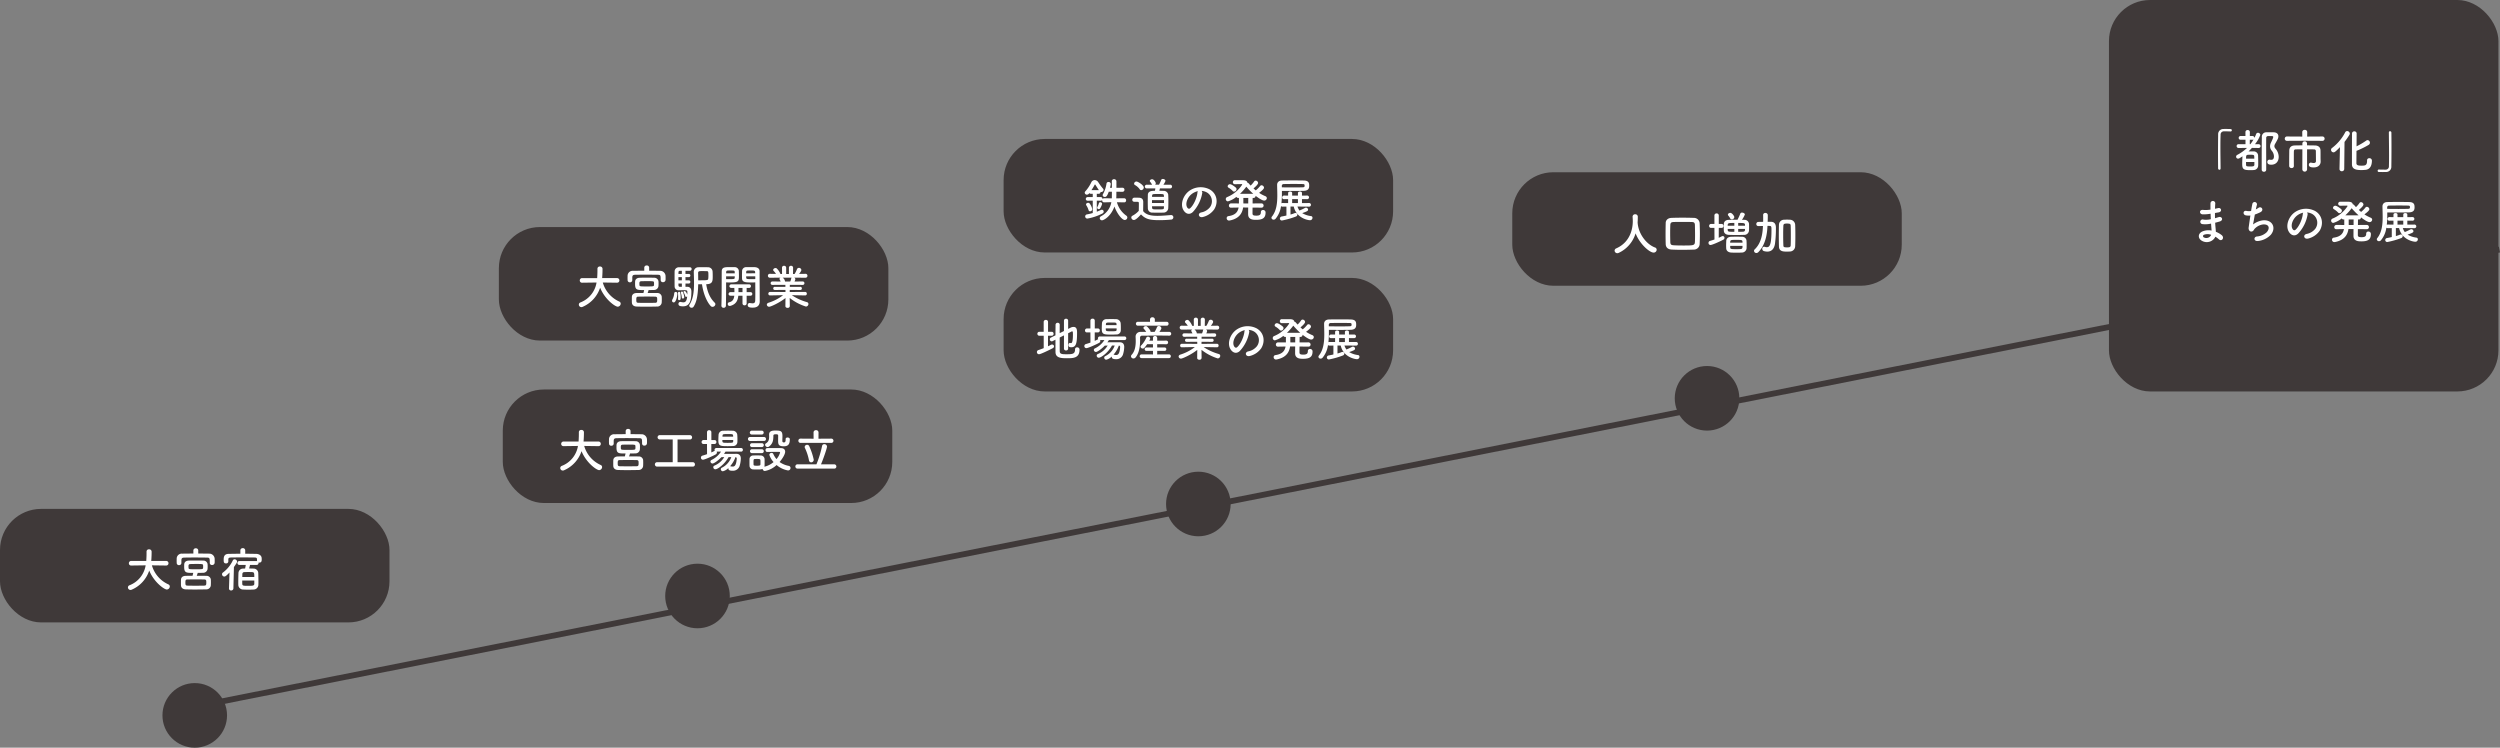 <svg xmlns="http://www.w3.org/2000/svg" width="1277.292" height="382" viewBox="0 0 1277.292 382"><rect x="0" y="0" width="1277.292" height="382" fill="#808080" stroke="none"/><g transform="translate(-301.25 -5773)"><rect width="199" height="58" rx="21" transform="translate(301.25 6033)" fill="#3f3939"/><rect width="199" height="58" rx="21" transform="translate(814.012 5915)" fill="#3f3939"/><rect width="199" height="58" rx="21" transform="translate(1073.892 5861)" fill="#3f3939"/><rect width="199" height="200" rx="21" transform="translate(1378.75 5773)" fill="#3f3939"/><rect width="199" height="58" rx="21" transform="translate(558.131 5972)" fill="#3f3939"/><rect width="199" height="58" rx="21" transform="translate(814.012 5844)" fill="#3f3939"/><path d="M20.9-11.064A1.133,1.133,0,0,0,22.08-12.24a1.152,1.152,0,0,0-1.2-1.176H13.272l.072-.936c.072-1.1.12-2.232.12-3.36v-.528a1.215,1.215,0,0,0-1.32-1.1,1.147,1.147,0,0,0-1.272,1.128v.984c0,.192,0,1.68-.144,3.816H3.072a1.164,1.164,0,0,0-1.224,1.2,1.12,1.12,0,0,0,1.2,1.152h.024l7.344-.1A13.141,13.141,0,0,1,2.184-.984,1.187,1.187,0,0,0,1.368.12a1.305,1.305,0,0,0,1.3,1.3,1.563,1.563,0,0,0,.624-.144A16.117,16.117,0,0,0,12.24-8.5c2.424,5.976,7.68,9.7,9,9.7A1.6,1.6,0,0,0,22.752-.36a1.151,1.151,0,0,0-.744-1.08,15.242,15.242,0,0,1-8.4-9.72l7.272.1Zm16.392-7.7a1.135,1.135,0,0,0-1.248-1.1,1.135,1.135,0,0,0-1.248,1.1v1.584c-1.944,0-3.888.024-5.736.048a2.559,2.559,0,0,0-2.784,2.4c0,.384-.024.816-.024,1.248,0,.408.024.792.024,1.1a1.118,1.118,0,0,0,1.176,1.128,1.142,1.142,0,0,0,1.224-1.1v-1.464c.072-.888.264-1.272,1.56-1.3,1.464-.024,3.24-.048,5.064-.048,2.208,0,4.488.024,6.384.048,1.464.024,1.488.288,1.488,2.688v.048a1.079,1.079,0,0,0,1.176,1.056,1.245,1.245,0,0,0,1.32-1.128c.024-.24.024-.552.024-.888,0-.432,0-.912-.024-1.272a2.757,2.757,0,0,0-2.712-2.52c-1.824-.024-3.744-.048-5.664-.048ZM37.008-7.3c.912,0,1.824-.024,2.712-.048A2.239,2.239,0,0,0,42.048-9.36c.024-.384.048-.816.048-1.248s-.024-.864-.048-1.224a2.139,2.139,0,0,0-2.232-1.752c-1.224-.048-2.544-.048-3.816-.048-1.3,0-2.52,0-3.552.048-1.656.048-2.28.984-2.328,1.92-.024.384-.024.84-.024,1.3C30.1-7.3,31.152-7.3,34.728-7.3c-.1.456-.216.984-.36,1.488-1.224,0-2.424,0-3.5.024-1.728.024-2.376,1.008-2.4,1.944-.024.456-.024,1.08-.024,1.7,0,.456,0,.888.024,1.248.048,1.128.864,1.968,2.448,2.016,1.416.048,2.952.072,4.56.072q2.772,0,5.832-.072a2.264,2.264,0,0,0,2.4-2.04c.024-.48.048-1.032.048-1.584s-.024-1.08-.048-1.512a2.183,2.183,0,0,0-2.3-1.776c-1.608-.024-3.264-.024-4.9-.024A8.374,8.374,0,0,0,37.008-7.3Zm2.76-2.616c-.024.768-.408.768-3.768.768s-3.6,0-3.672-.768c0-.192-.024-.384-.024-.6,0-.72,0-1.248.984-1.3.912-.024,1.944-.048,2.976-.048,3.288,0,3.48.072,3.5.744a5.016,5.016,0,0,1,.024.6A4.82,4.82,0,0,1,39.768-9.912ZM31.752-.792c-.936-.048-1.032-.384-1.032-1.536,0-1.1.072-1.608,1.008-1.608,1.464-.024,2.976-.048,4.56-.048,1.32,0,2.664.024,4.056.048,1.056.024,1.056.552,1.056,1.56,0,.912,0,1.584-1.008,1.584-1.56.024-3.048.048-4.464.048C34.488-.744,33.12-.768,31.752-.792ZM67.1-11.376a.963.963,0,0,0,1.008-.984.74.74,0,0,0-.024-.24,1.853,1.853,0,0,0,.36.048c1.2,0,1.272-.888,1.272-1.584,0-.216,0-.408-.024-.672-.048-1.536-1.512-2.184-2.808-2.208-1.8-.024-3.672-.072-5.592-.072v-1.68a1.163,1.163,0,0,0-1.248-1.176A1.163,1.163,0,0,0,58.8-18.768v1.68c-2.04,0-4.056.048-5.952.072-2.52.024-2.568,1.824-2.568,3.1,0,.936.024,1.776,1.2,1.776a1.065,1.065,0,0,0,1.176-.96v-1.032c.024-.6.1-1.008,1.392-1.032,1.464-.024,3.336-.048,5.28-.048,2.352,0,4.776.024,6.7.048,1.272.024,1.3.312,1.3,1.752v.072H58.344a.957.957,0,0,0-1.032.984.969.969,0,0,0,1.032.984H61.56c-.1.7-.192,1.176-.312,1.728,0,.048-.024.072-.024.12-.312,0-.648,0-.96.024A2.319,2.319,0,0,0,57.84-7.272c-.048,1.032-.1,3.192-.1,4.848,0,.48.024.936.024,1.3A2.424,2.424,0,0,0,60.288,1.2c.816.048,1.7.072,2.616.072.888,0,1.824-.024,2.664-.072a2.474,2.474,0,0,0,2.448-2.352c0-.312.024-.744.024-1.248,0-1.632-.048-3.96-.1-5.04A2.4,2.4,0,0,0,65.64-9.5c-.7-.024-1.512-.048-2.376-.048.144-.456.336-1.2.48-1.824ZM52.992.624V.672A1.02,1.02,0,0,0,54.1,1.68,1.1,1.1,0,0,0,55.248.624l.264-10.9c1.344-1.92,1.608-2.376,1.608-2.784a1.284,1.284,0,0,0-1.272-1.2,1.006,1.006,0,0,0-.912.624,16.419,16.419,0,0,1-4.992,6.12,1.065,1.065,0,0,0-.5.912,1.185,1.185,0,0,0,1.128,1.176c.456,0,.912-.216,2.688-2.064Zm6.792-5.832c.024-.648.024-1.2.048-1.512A.947.947,0,0,1,60.84-7.7c.552-.024,1.248-.048,1.968-.048s1.464.024,2.064.048c1.056.048,1.056.72,1.056,2.5Zm6.144,1.8V-1.68c-.048.96-.864.984-2.976.984-2.592,0-3.12,0-3.168-.96-.024-.36-.024-1.008-.024-1.752Z" transform="translate(365.25 6073)" fill="#fff"/><path d="M14.832-3.864a.962.962,0,0,0,1.056.912.97.97,0,0,0,1.08-.912v-7.872c.768-.384,1.416-.72,1.776-.912a.547.547,0,0,1,.264-.072c.384,0,.408.624.408,1.632,0,4.056-.6,4.392-.984,4.392a1.2,1.2,0,0,1-.288-.048,1.056,1.056,0,0,0-.24-.048c-.5,0-.768.528-.768,1.056,0,.768.336,1.152,1.416,1.152,2.448,0,2.976-1.9,2.976-7.392,0-1.3-.072-3-1.8-3a3.431,3.431,0,0,0-1.584.432l-1.176.6v-4.224a.989.989,0,0,0-1.056-.984,1,1,0,0,0-1.08.984v5.3l-2.184,1.08c0-1.728,0-3.288.024-4.272v-.024a.994.994,0,0,0-1.056-1.008,1.038,1.038,0,0,0-1.08,1.056c0,1.3-.048,3.264-.048,5.352l-2.3,1.152a.963.963,0,0,0-.576.888,1.032,1.032,0,0,0,.96,1.056,1.174,1.174,0,0,0,.456-.12l1.464-.744c0,2.5,0,4.9.024,6.408.048,3,3.12,3.072,5.808,3.072,3.1,0,6.456,0,6.456-4.344a1.156,1.156,0,0,0-1.224-1.224A.993.993,0,0,0,20.5-3.48c0,2.376-1.392,2.472-4.32,2.472-2.088,0-3.456-.024-3.5-1.44-.024-1.272-.024-4.2-.024-7.1l2.184-1.1ZM4.488-4.128c-.888.36-1.8.672-2.712.984a1.055,1.055,0,0,0-.768,1.032,1.074,1.074,0,0,0,1.056,1.1c.984,0,6.168-2.616,7.008-3.072a1.15,1.15,0,0,0,.7-.96.992.992,0,0,0-1.032-.936,1.2,1.2,0,0,0-.6.168c-.456.264-.96.5-1.464.744v-5.4h1.92a.938.938,0,0,0,.936-1.008.938.938,0,0,0-.936-1.008H6.7v-5.04a1.032,1.032,0,0,0-1.128-1.032,1.025,1.025,0,0,0-1.1,1.032v5.04H2.28a.989.989,0,0,0-1.032,1.008A.989.989,0,0,0,2.28-10.464H4.488Zm39.384-9.024c.024-.384.024-.816.024-1.248,0-.888-.024-1.824-.1-2.592a2.363,2.363,0,0,0-2.3-1.944c-.768-.024-1.584-.048-2.424-.048-.816,0-1.656.024-2.472.048a2.238,2.238,0,0,0-2.352,2.112c-.048.864-.1,1.968-.1,2.9,0,2.736.96,2.88,4.848,2.88.888,0,1.776-.024,2.568-.072A2.124,2.124,0,0,0,43.872-13.152Zm1.848,4.9a.9.9,0,0,0,.96-.936.894.894,0,0,0-.96-.912H33.192a.959.959,0,0,0-1.008.96.865.865,0,0,0,.144.48,2.692,2.692,0,0,0-.312.12c-.456.24-.936.456-1.464.7v-4.32h1.656a.938.938,0,0,0,.936-1.008.938.938,0,0,0-.936-1.008H30.576v-3.984A1.032,1.032,0,0,0,29.448-19.2a1.025,1.025,0,0,0-1.1,1.032v3.984H26.568a1,1,0,0,0-.984,1.056.924.924,0,0,0,.984.96h1.776l.024,5.208c-.768.264-1.56.528-2.328.744a1.032,1.032,0,0,0-.792,1.032A1.013,1.013,0,0,0,26.28-4.128c.864,0,4.68-1.728,6.456-2.664A1.153,1.153,0,0,0,33.408-7.8a.993.993,0,0,0-.12-.456H35.5a11.972,11.972,0,0,1-4.872,4.272.884.884,0,0,0-.528.768,1.082,1.082,0,0,0,1.08,1.032c.816,0,3.216-1.824,4.512-3.24.456,0,.96-.024,1.464-.024A10.5,10.5,0,0,1,32.112-1.1a.86.86,0,0,0-.552.816A1.049,1.049,0,0,0,32.616.768c1.152,0,4.728-2.5,6.744-6.216h1.392A9.448,9.448,0,0,1,35.976-.072a.924.924,0,0,0-.576.84,1.047,1.047,0,0,0,1.08,1.008A5.846,5.846,0,0,0,39.288.1a.664.664,0,0,0-.024.216c0,.864.648,1.2,2.184,1.2A3.534,3.534,0,0,0,44.976-.84a14.335,14.335,0,0,0,.648-3.888c0-1.536-.768-2.376-2.184-2.4H41.688c-1.536,0-3.264,0-4.656.024.264-.384.528-.768.768-1.152Zm-4.008-7.632H36.24l.024-.384c.048-.96.312-.96,2.784-.96,2.448,0,2.592.024,2.64.936Zm.024,2.3c-.024.768-.24.84-2.832.84-2.688,0-2.712-.048-2.712-1.464h5.544Zm1.152,8.136a.689.689,0,0,1,.648.792v.12C43.248-.984,42.36-.624,41.424-.624a4.329,4.329,0,0,1-.888-.12,1.056,1.056,0,0,0-.24-.048c-.072,0-.12.024-.168.024A14.441,14.441,0,0,0,42.888-5.448ZM67.32-15.6a.936.936,0,0,0,.96-.984.943.943,0,0,0-.96-1.008H61.248l.024-1.176v-.024a1.15,1.15,0,0,0-1.248-1.1,1.128,1.128,0,0,0-1.224,1.1v1.2H52.584a.957.957,0,0,0-.984.984.962.962,0,0,0,.984,1.008Zm1.344,5.088a.932.932,0,0,0,.96-.96.938.938,0,0,0-.984-.96c-1.656,0-3.36-.024-5.064-.024A5.5,5.5,0,0,0,64.632-14.3a1.314,1.314,0,0,0-1.344-1.128.988.988,0,0,0-.96.648,12.48,12.48,0,0,1-1.176,2.328H59.088v-.1c0-.816-1.608-2.5-1.872-2.664a.934.934,0,0,0-.552-.168c-.6,0-1.224.432-1.224.912a.636.636,0,0,0,.192.456,8.677,8.677,0,0,1,1.2,1.56c-.984,0-1.968.024-2.88.024a2.409,2.409,0,0,0-2.52,2.352v.1c.024.576.072,1.344.072,2.232,0,2.232-.312,5.112-2.064,6.984a1.236,1.236,0,0,0-.36.792,1.219,1.219,0,0,0,1.248,1.128,1.453,1.453,0,0,0,1.152-.6c1.992-2.52,2.256-6.36,2.256-8.736,0-.5-.024-.96-.024-1.3a.936.936,0,0,1,1.056-1.008c2.616-.024,5.544-.072,8.568-.072,1.752,0,3.528.024,5.3.048ZM68.5.96A.912.912,0,0,0,69.432,0,.906.906,0,0,0,68.5-.936l-6.024.024V-2.736h3.792a.83.83,0,0,0,.864-.864.83.83,0,0,0-.864-.864H62.472v-1.68L67.1-6.12a.893.893,0,0,0,.936-.936.887.887,0,0,0-.936-.912l-4.632.024V-9.288a1.044,1.044,0,0,0-1.1-1.056,1.019,1.019,0,0,0-1.056,1.056v1.344h-1.9c.12-.24.264-.48.384-.72a.76.76,0,0,0,.1-.384,1.109,1.109,0,0,0-1.152-.936.868.868,0,0,0-.84.528,13.624,13.624,0,0,1-2.688,4.032.793.793,0,0,0-.264.576,1.112,1.112,0,0,0,1.152.936c.528,0,.84-.24,2.232-2.232h2.976v1.68H57a.864.864,0,0,0-.936.864A.864.864,0,0,0,57-2.736h3.312V-.912L54.5-.936a.938.938,0,0,0-.984.96A.933.933,0,0,0,54.5.96Zm24.48-5.52a.823.823,0,0,0,.864-.888.847.847,0,0,0-.888-.912L85.1-6.312l.024-1.056,5.376.024a.774.774,0,0,0,.816-.792.779.779,0,0,0-.816-.816l-5.352.024V-9.96l6.576.024a.836.836,0,0,0,.888-.864.842.842,0,0,0-.888-.888l-4.176.024a4.809,4.809,0,0,0,.432-1.176.928.928,0,0,0-.6-.792l5.784.024a.949.949,0,0,0,.984-1.008.924.924,0,0,0-.96-.984h-.024l-3.264.048c1.152-1.464,1.152-1.944,1.152-2.016a1.214,1.214,0,0,0-1.248-1.08,1.051,1.051,0,0,0-1.008.72,14,14,0,0,1-1.2,2.4l-.816.024.048-3.192v-.024a.989.989,0,0,0-1.056-.984A1,1,0,0,0,84.7-18.7V-15.5H83.3V-18.7a1.013,1.013,0,0,0-1.08-1.008.974.974,0,0,0-1.056.984v.024l.024,3.192-.84-.024a7.552,7.552,0,0,0-1.944-2.88.911.911,0,0,0-.552-.144c-.576,0-1.2.456-1.2.96a.778.778,0,0,0,.216.5,9.45,9.45,0,0,1,1.248,1.536L74.976-15.6h-.024a.944.944,0,0,0-.984.984.968.968,0,0,0,1.008,1.008l5.5-.024a.732.732,0,0,0-.6.624.542.542,0,0,0,.12.36,6.271,6.271,0,0,1,.48.984l-4.2-.024a.857.857,0,0,0-.912.864.862.862,0,0,0,.912.888L82.9-9.96v1.032l-5.4-.024a.788.788,0,0,0-.816.792.793.793,0,0,0,.816.816l5.424-.024.024,1.056L75.1-6.36a.881.881,0,0,0-.912.912.842.842,0,0,0,.888.888H75.1l5.832-.12h.792A23.959,23.959,0,0,1,74.256-.816c-.576.216-.84.576-.84.96a1.16,1.16,0,0,0,1.224,1.08c.768,0,5.328-2.064,8.3-4.464L82.9.864V.888c0,.624.552.912,1.128.912A1.014,1.014,0,0,0,85.152.888V.864L85.1-3.264a25.892,25.892,0,0,0,8.3,4.392A1.337,1.337,0,0,0,94.68-.192a.966.966,0,0,0-.744-.936A27.534,27.534,0,0,1,86.184-4.68h.72l6.048.12Zm-6.864-9.072a.591.591,0,0,0-.24.408,6.972,6.972,0,0,1-.5,1.56h-2.64l-.024-.072a2.766,2.766,0,0,0-1.224-1.9Zm23.04.168a6.225,6.225,0,0,1,2.976.96,5.18,5.18,0,0,1,1.32,7.344,7.436,7.436,0,0,1-4.464,2.688c-2.064.48-1.32,2.9.792,2.352a10.033,10.033,0,0,0,5.856-3.96c2.088-3.432,1.488-7.848-2.232-10.08a10.027,10.027,0,0,0-10.368.552c-3.216,2.232-4.824,6.7-3.312,9.672,1.056,2.064,3.072,3,4.92,1.3a18.9,18.9,0,0,0,4.848-9.72A1.2,1.2,0,0,0,109.152-13.464Zm-1.9.12a1.7,1.7,0,0,0-.216.744c-.24,2.592-1.92,6.408-3.72,7.992-.6.528-1.224.168-1.584-.528-1.008-1.848.192-5.04,2.424-6.768A7.953,7.953,0,0,1,107.256-13.344ZM139.7-4.9a1.045,1.045,0,0,0,1.128-1.08,1.083,1.083,0,0,0-1.152-1.1l-4.464.024c0-1.08.024-2.088.024-2.808h.384a1.039,1.039,0,0,0,1.128-1.056v-.048c1.512,1.2,3.408,2.448,4.392,2.448a1.309,1.309,0,0,0,1.344-1.248,1.113,1.113,0,0,0-.768-1.008,17.71,17.71,0,0,1-3.192-1.7c1.728-1.272,2.52-2.112,2.52-2.64a1.339,1.339,0,0,0-1.248-1.224.926.926,0,0,0-.768.408,13.68,13.68,0,0,1-2.208,2.208c-.408-.336-.768-.648-1.152-1.008.5-.408,2.352-1.968,2.352-2.784a1.3,1.3,0,0,0-1.248-1.2.907.907,0,0,0-.792.456,12.883,12.883,0,0,1-1.776,2.088c-.336-.36-.648-.72-.96-1.08a.868.868,0,0,0-.648-.336c-.312-1.32-1.536-1.344-3.072-1.344h-3.384a.974.974,0,0,0-1.008,1.032.968.968,0,0,0,1.008,1.008c1.368,0,2.5-.024,3.384-.048.24,0,.384.072.384.24a16.553,16.553,0,0,1-7.68,6.384,1.1,1.1,0,0,0-.72,1.032,1.148,1.148,0,0,0,1.1,1.176,12.476,12.476,0,0,0,4.32-2.3,1.06,1.06,0,0,0,1.008.552h.288v2.808l-3.984-.024a1.1,1.1,0,0,0-1.128,1.152,1,1,0,0,0,1.1,1.032h.024l3.816-.072c-.384,2.184-1.608,3.888-5.232,4.392A1.013,1.013,0,0,0,121.968.48a1.17,1.17,0,0,0,1.248,1.2,2.672,2.672,0,0,0,.408-.048c4.776-.984,6.312-3.7,6.744-6.624l2.592.024c-.024,1.7-.024,3.192-.024,3.5,0,2.76,2.736,2.784,4.032,2.784,3.264,0,4.872-.864,4.872-3.7a1.223,1.223,0,0,0-1.3-1.32,1.024,1.024,0,0,0-1.1,1.08c0,1.416-.744,1.8-2.28,1.8-1.176,0-1.944-.1-1.992-.984,0-.312,0-1.608.024-3.144l4.488.048ZM125.76-13.1a1.3,1.3,0,0,0,1.248-1.248,1.12,1.12,0,0,0-.312-.744c-.072-.072-2.064-1.776-3.024-1.776a1.167,1.167,0,0,0-1.2,1.056.833.833,0,0,0,.48.72,9.887,9.887,0,0,1,2.088,1.656A.927.927,0,0,0,125.76-13.1Zm3,1.128A25.843,25.843,0,0,0,132-15.624a35.738,35.738,0,0,0,3.552,3.648Zm1.752,4.92c0-.192-.024-.36-.024-.552V-9.864h2.52c-.024.72-.024,1.728-.024,2.808ZM164.04-5.424a.92.92,0,0,0,.984-.936.915.915,0,0,0-.984-.912l-3.6.024V-9.264l2.616.024a.92.92,0,0,0,.984-.936.915.915,0,0,0-.984-.912l-2.616.024v-1.32c0-.5-.5-.768-1.032-.768-.5,0-1.032.264-1.032.768v1.32h-2.952v-1.32c0-.5-.5-.768-1.032-.768-.5,0-1.032.264-1.032.768v1.32l-2.016-.024a.98.98,0,0,0-1.032.96.893.893,0,0,0,1.008.888h.024l2.016-.024v2.016L150.5-7.272a1.251,1.251,0,0,0-.552.12,46.25,46.25,0,0,0,.24-5.136v-1.176c1.776,0,3.768.024,5.712.024,1.92,0,3.768-.024,5.256-.048,2.544-.048,2.976-1.224,2.976-2.544,0-1.2-.048-2.664-2.688-2.736-1.584-.048-3.624-.048-5.664-.048s-4.056,0-5.592.048c-1.656.048-2.448.984-2.448,2.232v.048c.024,1.7.1,3.48.1,5.232,0,4.032-.408,7.968-2.76,10.92a1.025,1.025,0,0,0-.24.624,1.053,1.053,0,0,0,1.128.936,1.262,1.262,0,0,0,.984-.456,12.74,12.74,0,0,0,2.784-6.456,1.176,1.176,0,0,0,.768.264l1.992-.024v4.56c-.912.216-1.752.384-2.424.5A1.04,1.04,0,0,0,149.16.648a1,1,0,0,0,1.056,1.008,42.062,42.062,0,0,0,7.1-2.016,1.107,1.107,0,0,0,.768-.936.938.938,0,0,0-.96-.912,1.011,1.011,0,0,0-.432.1,16.5,16.5,0,0,1-2.112.72v-4.08h1.656c1.32,5.9,7.224,6.984,8.28,6.984a1.245,1.245,0,0,0,1.3-1.224.84.84,0,0,0-.744-.888,11.511,11.511,0,0,1-4.512-1.512c2.616-.912,3-1.176,3-1.776A1.074,1.074,0,0,0,162.5-4.9a.975.975,0,0,0-.5.12,24.168,24.168,0,0,1-2.568,1.224,2.618,2.618,0,0,0-.264.144,7.226,7.226,0,0,1-1.032-2.064Zm-13.9-10.56a.92.92,0,0,1,.984-.984c1.464-.024,3.384-.048,5.3-.048,1.584,0,3.144.024,4.488.048.552.024.84.144.864.6v.48c-.024.288-.24.552-.816.576-1.344.048-3.168.072-5.064.072-1.92,0-3.936-.024-5.736-.048Zm8.232,8.736h-2.952V-9.264h2.952Z" transform="translate(830.012 5955)" fill="#fff"/><path d="M13.032-14.352c.072-1.032.1-2.064.1-2.9a1.244,1.244,0,0,0-1.32-1.272,1.237,1.237,0,0,0-1.344,1.2v.072c.048.72.1,1.536.1,2.256,0,1.8-.216,10.224-8.4,13.872A1.305,1.305,0,0,0,1.272.048a1.38,1.38,0,0,0,1.392,1.32,1.556,1.556,0,0,0,.7-.168A16.108,16.108,0,0,0,12-8.784c2.088,5.472,7.152,9.84,9.192,9.84A1.53,1.53,0,0,0,22.776-.408a1.23,1.23,0,0,0-.936-1.176c-4.008-1.488-8.328-6.6-8.784-12.48a.468.468,0,0,0-.024-.192Zm31.7,10.944c.072-1.584.12-3.312.12-5.112s-.048-3.648-.12-5.4a2.915,2.915,0,0,0-2.9-2.76c-1.92-.072-3.792-.1-5.616-.1-1.992,0-3.96.024-5.856.1-1.776.048-2.952,1.08-2.976,2.568-.048,1.968-.072,3.912-.072,5.808q0,2.556.072,4.968c.048,1.752,1.1,2.76,3.168,2.856,1.68.072,3.36.12,5.088.12,2.016,0,4.056-.048,6.144-.12A2.945,2.945,0,0,0,44.736-3.408Zm-2.424-.96c-.072,1.8-.888,1.8-6.024,1.8-1.584,0-3.12-.024-4.536-.1-1.464-.072-1.968-.264-2.016-1.632q-.072-2.412-.072-4.824,0-1.872.072-3.816c.048-1.224.408-1.584,1.776-1.632,1.32-.048,2.784-.048,4.344-.048,1.536,0,3.144,0,4.752.048,1.176.024,1.68.264,1.7,1.632.024,1.512.072,3.24.072,5.016C42.384-6.72,42.36-5.52,42.312-4.368Zm20.136-12.7c0-.5-1.128-2.184-2.064-2.184-.576,0-1.224.408-1.224.912a.765.765,0,0,0,.144.408,7.627,7.627,0,0,1,1.032,1.512.85.85,0,0,0,.816.5A1.3,1.3,0,0,0,62.448-17.064Zm7.488,3.288a2.291,2.291,0,0,0-2.424-1.9c-.384,0-.792-.024-1.176-.024a11.973,11.973,0,0,0,1.488-2.688c0-.576-.744-.984-1.416-.984a.883.883,0,0,0-.912.528,24.61,24.61,0,0,1-1.224,2.712,1.673,1.673,0,0,0-.144.408c-1.536,0-3,0-4.488.048-1.848.048-2.5,1.08-2.544,2.064-.024.528-.048,1.2-.048,1.872,0,.552.024,1.128.048,1.656.072,1.2.912,2.04,2.616,2.088,1.368.048,2.664.072,4.032.072,1.176,0,2.376-.024,3.648-.072a2.381,2.381,0,0,0,2.544-2.136c.048-.528.048-1.176.048-1.824S69.984-13.248,69.936-13.776ZM68.712-1.152c0-.48.024-1.08.024-1.7,0-.768-.024-1.584-.072-2.256a2.189,2.189,0,0,0-2.3-1.92c-.84-.024-1.92-.048-3-.048-.912,0-1.8.024-2.592.048-1.68.072-2.4,1.032-2.448,2.064-.024.72-.072,1.56-.072,2.424,0,.48.024.96.048,1.416.048,1.2.984,2.064,2.544,2.16.816.048,1.728.072,2.664.072s1.9-.024,2.736-.072A2.428,2.428,0,0,0,68.712-1.152ZM52.3-5.64c-.744.264-1.512.5-2.256.72a1.032,1.032,0,0,0-.792,1.032A1.013,1.013,0,0,0,50.28-2.832c.864,0,4.68-1.728,6.456-2.664a1.1,1.1,0,0,0,.672-.984.886.886,0,0,0-.864-.912,1.168,1.168,0,0,0-.528.144c-.48.24-.984.5-1.536.744l.024-5.064h1.464a.938.938,0,0,0,.936-1.008.938.938,0,0,0-.936-1.008H54.5v-4.344a1.032,1.032,0,0,0-1.128-1.032,1.025,1.025,0,0,0-1.1,1.032v4.344h-1.7a.968.968,0,0,0-1.008,1.008.968.968,0,0,0,1.008,1.008h1.7Zm15.6-7.032h-3.48v-1.416c3,0,3.432.048,3.48.984Zm0,2.112c-.024.672-.408.936-1.152.96-.792.024-1.56.024-2.328.024V-11.04H67.9Zm-5.448-2.112H59.04c0-.144.024-.312.024-.432.072-.984.7-.984,3.384-.984Zm0,3.1c-3.072,0-3.312-.024-3.384-.984,0-.144-.024-.312-.024-.48h3.408Zm-2.16,5.568a2.7,2.7,0,0,1,.048-.48c.1-.96.5-.96,3.1-.96,2.616,0,3.12,0,3.168.936,0,.144.024.336.024.5Zm6.336,1.632c0,1.656-.048,1.68-3.072,1.68-2.472,0-3.192,0-3.216-.864l-.024-.816Zm26.9.264c.072-1.752.1-3.672.1-5.592s-.024-3.816-.1-5.5a2.737,2.737,0,0,0-2.688-2.544c-.5-.024-.984-.048-1.464-.048s-.96.024-1.488.048a2.622,2.622,0,0,0-2.64,2.5c-.048,1.752-.072,3.672-.072,5.592s.024,3.84.072,5.616C85.32.5,87.456.552,89.352.552c.48,0,.96-.024,1.464-.048A2.74,2.74,0,0,0,93.528-2.112ZM79.392-12.6c.36,0,.72.024,1.1.024.912,0,.936.576.936,2.088,0,8.04-1.08,8.784-2.4,8.784a2.574,2.574,0,0,1-.936-.168,1.613,1.613,0,0,0-.432-.072.988.988,0,0,0-.936,1.08,1.164,1.164,0,0,0,.84,1.152A6.581,6.581,0,0,0,79.3.552c1.992,0,3.456-1.2,3.912-3.96a60.122,60.122,0,0,0,.48-8.064c0-.888,0-3.168-2.52-3.216h-1.7c.048-.96.072-1.92.072-2.832v-.624A1.134,1.134,0,0,0,78.312-19.2a1.048,1.048,0,0,0-1.152,1.008v.048c.024.528.024,1.1.024,1.7,0,.576,0,1.176-.024,1.776-.816.024-1.608.024-2.448.048a1.031,1.031,0,0,0-1.032,1.08A.974.974,0,0,0,74.688-12.5h.024c.792,0,1.584-.024,2.376-.048l-.024.192c-.168,3.168-.576,8.3-4.2,11.76a1,1,0,0,0-.36.768,1.194,1.194,0,0,0,1.224,1.1,1.447,1.447,0,0,0,.96-.432c3.816-3.792,4.536-9.7,4.68-13.152ZM91.248-2.736c-.024.984-.528,1.128-1.872,1.128-1.68,0-1.848-.24-1.872-1.056-.072-1.536-.1-3.408-.1-5.28,0-1.7.024-3.384.1-4.752.024-.744.408-.984,1.056-1.056.264-.024.528-.048.792-.048s.528.024.792.048c.672.072,1.08.192,1.1,1.056.048,1.392.072,3.144.072,4.92S91.3-4.224,91.248-2.736Z" transform="translate(1124.902 5901)" fill="#fff"/><path d="M17.04,0c-.024-3.072-.1-7.272-.1-11.016,0-2.352.024-4.512.1-6.1a1.631,1.631,0,0,1,1.7-1.776c2.5,0,3.168.048,3.312.072h.1a.6.6,0,0,0,.624-.624.6.6,0,0,0-.648-.624c-.864-.024-1.608-.048-2.448-.048-.384,0-.768,0-1.176.024a2.632,2.632,0,0,0-2.712,2.856c-.048,2.856-.072,6.552-.072,10.128,0,2.592.024,5.088.048,7.152a.707.707,0,0,0,.672.7c.312,0,.6-.216.6-.72ZM42.96-1.848c2.112,0,3.768-1.392,3.768-4.032a6.508,6.508,0,0,0-1.656-4.176,2.044,2.044,0,0,1-.552-1.272,2.516,2.516,0,0,1,.36-1.152c1.416-2.472,1.68-3,1.68-3.912,0-1.128-.792-1.968-2.4-2.016-.528-.024-1.056-.024-1.584-.024-.744,0-1.44,0-2.088.024a2.267,2.267,0,0,0-2.376,2.544C38.064-12.72,38.04-9.5,38.04.7a1.079,1.079,0,0,0,1.176,1.056A1.064,1.064,0,0,0,40.344.7V-1.272c0-3.36-.024-6.672-.024-9.864,0-1.488,0-2.952.024-4.392a.873.873,0,0,1,.84-.936c.336-.024.72-.024,1.1-.024,1.32,0,1.656,0,1.656.5,0,.072,0,.456-1.1,2.736a4.419,4.419,0,0,0-.528,1.992,3.6,3.6,0,0,0,.84,2.232A4.734,4.734,0,0,1,44.3-6.168c0,.96-.264,1.824-1.416,1.824a3.376,3.376,0,0,1-.672-.072.817.817,0,0,0-.24-.024,1.13,1.13,0,0,0-1.056,1.2C40.92-1.848,42.432-1.848,42.96-1.848Zm-6.6-8.544a.989.989,0,0,0,1.1-.96,1.028,1.028,0,0,0-1.128-.984H34.608a16.784,16.784,0,0,0,2.736-4.776,1.206,1.206,0,0,0-1.224-1.056.972.972,0,0,0-.912.648,18.74,18.74,0,0,1-.912,1.992.95.95,0,0,0-1.008-.984h-1.32l.024-2.016a1.045,1.045,0,0,0-1.128-1.032,1.032,1.032,0,0,0-1.128,1.032v2.016H27.312a.952.952,0,0,0-1.032.96.952.952,0,0,0,1.032.96H29.76v2.256h-3.5a.952.952,0,0,0-1.032.96.957.957,0,0,0,1.032.984l4.272-.024a21.711,21.711,0,0,1-4.944,3.528,1.09,1.09,0,0,0-.624.936.993.993,0,0,0,.984,1.008c.432,0,.912-.24,2.256-1.2-.048,1.08-.12,2.688-.12,3.96,0,2.688.792,3.12,4.248,3.12.648,0,1.3-.024,1.728-.072A2.3,2.3,0,0,0,36.24-1.368c.024-.384.024-.864.024-1.392,0-1.32-.048-2.928-.072-3.888a2.168,2.168,0,0,0-2.04-1.992c-.36-.024-.816-.024-1.32-.024-.48,0-1.008,0-1.512.024q.9-.864,1.728-1.8l3.288.048Zm-4.416-1.944.024-2.256h1.32a1.024,1.024,0,0,0,.576-.144,18.2,18.2,0,0,1-1.608,2.4Zm-1.9,7.392c0-1.992.12-1.992,2.112-1.992,1.776,0,2.04.048,2.088.96,0,.264.024.624.024,1.032ZM34.3-3.24v1.368c-.024.768-.48.936-1.968.936-2.136,0-2.256-.168-2.28-.912-.024-.336-.024-.84-.024-1.392Zm34.752-10.8a1.082,1.082,0,0,0,1.128-1.128,1.076,1.076,0,0,0-1.128-1.1l-7.776.048.024-2.3a1.162,1.162,0,0,0-1.272-1.128,1.174,1.174,0,0,0-1.272,1.128l.024,2.3-7.8-.048a1.088,1.088,0,0,0-1.152,1.128,1.083,1.083,0,0,0,1.152,1.1l9-.048ZM58.8.528a1.213,1.213,0,0,0,2.424,0V-9.72c1.44,0,2.784.024,3.6.048a.836.836,0,0,1,.888.912c.024,1.56.048,5.04.048,5.04,0,.768-.528,1.008-1.176,1.008A5.21,5.21,0,0,1,63.36-2.9a.9.9,0,0,0-.24-.024,1.061,1.061,0,0,0-.984,1.152c0,1.128,1.3,1.32,2.52,1.32,2.232,0,3.5-1.32,3.5-2.976V-3.5c-.024-.888-.048-1.392-.048-1.8V-6.84c0-.7,0-1.536-.024-2.3-.024-1.656-1.152-2.5-2.76-2.544-1.032-.024-2.544-.048-4.128-.048v-.888A1.131,1.131,0,0,0,60.024-13.8a1.137,1.137,0,0,0-1.2,1.176v.888c-1.536,0-2.952.024-3.864.048-1.8.048-2.808.912-2.832,2.64-.024,1.824-.048,4.3-.048,6.432v1.44A1.115,1.115,0,0,0,53.3-.144,1.057,1.057,0,0,0,54.48-1.152v-.024c-.024-1.152-.024-2.568-.024-3.912s0-2.64.024-3.528c.024-.744.312-1.056.96-1.056.744-.024,2.016-.024,3.384-.024Zm33.072-4.56v.12c0,2.5-1.008,2.544-2.928,2.544-1.536,0-2.472-.168-2.52-1.248,0-.432.024-3.216.048-6.312a45.185,45.185,0,0,0,6.216-3.048,1.311,1.311,0,0,0,.648-1.1,1.339,1.339,0,0,0-1.224-1.344,1.023,1.023,0,0,0-.6.216A40.138,40.138,0,0,1,86.5-11.232c.024-3.192.048-6.144.048-6.624a1.1,1.1,0,0,0-1.176-1.032,1.109,1.109,0,0,0-1.176.984c-.048.72-.048,14.832-.048,15.816C84.144.432,86.256.888,88.9.888a21.834,21.834,0,0,0,2.28-.12c2.208-.288,3.168-2.136,3.168-4.7A1.217,1.217,0,0,0,93-5.16a1.049,1.049,0,0,0-1.128,1.1ZM77.784.312a1.138,1.138,0,0,0,1.2,1.176,1.162,1.162,0,0,0,1.224-1.2l.144-13.776a37.254,37.254,0,0,0,2.52-3.648,1.258,1.258,0,0,0,.192-.624A1.384,1.384,0,0,0,81.7-19.032a1.118,1.118,0,0,0-1.008.648,23.679,23.679,0,0,1-6.72,7.992,1.174,1.174,0,0,0-.5.96A1.292,1.292,0,0,0,74.712-8.16c.48,0,.96-.216,3.312-2.664L77.784.288Zm25.224-18.528c.024,3.24.1,7.752.1,11.664,0,2.088-.024,4.008-.072,5.448a1.631,1.631,0,0,1-1.7,1.776c-2.5,0-3.168-.048-3.312-.072h-.1a.644.644,0,0,0-.648.648.611.611,0,0,0,.648.624c.72.024,1.368.024,2.04.024.5,0,1.008,0,1.584-.024A2.651,2.651,0,0,0,104.28-.984c.048-2.856.072-6.552.072-10.128,0-2.592-.024-5.088-.048-7.152a.711.711,0,0,0-.7-.7c-.312,0-.6.216-.6.72ZM11.928,23.208c.024.936.072,1.872.12,2.784a10.227,10.227,0,0,1-3.744.216,1.194,1.194,0,1,0-.5,2.3,13.049,13.049,0,0,0,4.368-.264c.048.744.1,1.416.144,1.992.048.552.1,1.056.12,1.56a8.11,8.11,0,0,0-4.584.408c-2.616,1.1-2.472,3.792-.192,4.92a4.9,4.9,0,0,0,6.72-2.184,11.05,11.05,0,0,1,1.752,1.3c1.512,1.392,3.072-.792,1.464-2.112a11.161,11.161,0,0,0-2.976-1.7c-.048-.864-.12-1.728-.192-2.376-.072-.7-.12-1.44-.168-2.256.7-.168,1.464-.384,2.3-.624,2.136-.6,1.224-2.808-.552-2.232-.648.216-1.248.384-1.824.552-.024-.888-.024-1.776-.024-2.664.552-.1,1.152-.216,1.8-.312,2.088-.336,1.44-2.568-.144-2.208-.576.12-1.128.264-1.632.36.024-.96.072-1.92.144-2.784a1.224,1.224,0,0,0-2.448.024c-.024.768-.024,1.9,0,3.168a13.8,13.8,0,0,1-3.72.168c-2.184-.264-2.088,2.232-.24,2.28a21.592,21.592,0,0,0,3.768-.288Zm.288,10.752A2.654,2.654,0,0,1,8.52,35.3a.725.725,0,0,1,.072-1.368A5.226,5.226,0,0,1,12.216,33.96Zm22.32-10.344a27.679,27.679,0,0,0,2.712-1.128c2.232-1.032.72-3.432-.936-2.256A9.953,9.953,0,0,1,35.04,21c.192-.888.36-1.68.528-2.232a1.188,1.188,0,1,0-2.3-.576c-.168.744-.408,2.064-.648,3.6a6.028,6.028,0,0,1-2.28-.024c-1.92-.432-2.112,1.992-.336,2.28a8.986,8.986,0,0,0,2.256.072c-.36,2.352-.7,4.8-.888,6.168-.168,1.224.648,2.256,1.7,1.968.816-.216.936-.912,1.368-1.368a7.187,7.187,0,0,1,4.224-2.208c3.264-.264,3.672,2.016,1.92,3.984a8.1,8.1,0,0,1-4.992,2.16c-1.8.216-1.68,2.616.624,2.3a10.58,10.58,0,0,0,6.456-3.144c3.024-3.6.744-8.04-4.3-7.368a10.779,10.779,0,0,0-4.752,2.064C33.792,27.84,34.152,25.728,34.536,23.616Zm26.616-1.08a6.225,6.225,0,0,1,2.976.96,5.18,5.18,0,0,1,1.32,7.344,7.436,7.436,0,0,1-4.464,2.688c-2.064.48-1.32,2.9.792,2.352a10.033,10.033,0,0,0,5.856-3.96c2.088-3.432,1.488-7.848-2.232-10.08a10.027,10.027,0,0,0-10.368.552c-3.216,2.232-4.824,6.7-3.312,9.672,1.056,2.064,3.072,3,4.92,1.3a18.9,18.9,0,0,0,4.848-9.72A1.2,1.2,0,0,0,61.152,22.536Zm-1.9.12a1.7,1.7,0,0,0-.216.744c-.24,2.592-1.92,6.408-3.72,7.992-.6.528-1.224.168-1.584-.528-1.008-1.848.192-5.04,2.424-6.768A7.953,7.953,0,0,1,59.256,22.656ZM91.7,31.1a1.045,1.045,0,0,0,1.128-1.08,1.083,1.083,0,0,0-1.152-1.1l-4.464.024c0-1.08.024-2.088.024-2.808h.384a1.039,1.039,0,0,0,1.128-1.056v-.048c1.512,1.2,3.408,2.448,4.392,2.448a1.309,1.309,0,0,0,1.344-1.248,1.113,1.113,0,0,0-.768-1.008,17.71,17.71,0,0,1-3.192-1.7c1.728-1.272,2.52-2.112,2.52-2.64A1.339,1.339,0,0,0,91.8,19.656a.926.926,0,0,0-.768.408,13.68,13.68,0,0,1-2.208,2.208c-.408-.336-.768-.648-1.152-1.008.5-.408,2.352-1.968,2.352-2.784a1.3,1.3,0,0,0-1.248-1.2.907.907,0,0,0-.792.456,12.883,12.883,0,0,1-1.776,2.088c-.336-.36-.648-.72-.96-1.08a.868.868,0,0,0-.648-.336c-.312-1.32-1.536-1.344-3.072-1.344H78.144a1.02,1.02,0,0,0,0,2.04c1.368,0,2.5-.024,3.384-.048.24,0,.384.072.384.24a16.553,16.553,0,0,1-7.68,6.384,1.1,1.1,0,0,0-.72,1.032,1.148,1.148,0,0,0,1.1,1.176,12.476,12.476,0,0,0,4.32-2.3,1.06,1.06,0,0,0,1.008.552h.288v2.808l-3.984-.024a1.1,1.1,0,0,0-1.128,1.152,1,1,0,0,0,1.1,1.032h.024l3.816-.072c-.384,2.184-1.608,3.888-5.232,4.392a1.013,1.013,0,0,0-.864,1.056,1.17,1.17,0,0,0,1.248,1.2,2.673,2.673,0,0,0,.408-.048c4.776-.984,6.312-3.7,6.744-6.624l2.592.024c-.024,1.7-.024,3.192-.024,3.5,0,2.76,2.736,2.784,4.032,2.784,3.264,0,4.872-.864,4.872-3.7a1.223,1.223,0,0,0-1.3-1.32,1.024,1.024,0,0,0-1.1,1.08c0,1.416-.744,1.8-2.28,1.8-1.176,0-1.944-.1-1.992-.984,0-.312,0-1.608.024-3.144l4.488.048ZM77.76,22.9a1.3,1.3,0,0,0,1.248-1.248A1.12,1.12,0,0,0,78.7,20.9c-.072-.072-2.064-1.776-3.024-1.776a1.167,1.167,0,0,0-1.2,1.056.833.833,0,0,0,.48.72A9.887,9.887,0,0,1,77.04,22.56.927.927,0,0,0,77.76,22.9Zm3,1.128A25.844,25.844,0,0,0,84,20.376a35.736,35.736,0,0,0,3.552,3.648Zm1.752,4.92c0-.192-.024-.36-.024-.552V26.136h2.52c-.024.72-.024,1.728-.024,2.808Zm33.528,1.632a.926.926,0,1,0,0-1.848l-3.6.024V26.736l2.616.024a.926.926,0,1,0,0-1.848l-2.616.024v-1.32c0-.5-.5-.768-1.032-.768-.5,0-1.032.264-1.032.768v1.32h-2.952v-1.32c0-.5-.5-.768-1.032-.768-.5,0-1.032.264-1.032.768v1.32l-2.016-.024a.98.98,0,0,0-1.032.96.893.893,0,0,0,1.008.888h.024l2.016-.024v2.016l-2.856-.024a1.251,1.251,0,0,0-.552.12,46.252,46.252,0,0,0,.24-5.136V22.536c1.776,0,3.768.024,5.712.024,1.92,0,3.768-.024,5.256-.048,2.544-.048,2.976-1.224,2.976-2.544,0-1.2-.048-2.664-2.688-2.736-1.584-.048-3.624-.048-5.664-.048s-4.056,0-5.592.048c-1.656.048-2.448.984-2.448,2.232v.048c.024,1.7.1,3.48.1,5.232,0,4.032-.408,7.968-2.76,10.92a1.025,1.025,0,0,0-.24.624,1.053,1.053,0,0,0,1.128.936,1.262,1.262,0,0,0,.984-.456,12.74,12.74,0,0,0,2.784-6.456,1.176,1.176,0,0,0,.768.264l1.992-.024v4.56c-.912.216-1.752.384-2.424.5a1.04,1.04,0,0,0-.912,1.032,1,1,0,0,0,1.056,1.008,42.062,42.062,0,0,0,7.1-2.016,1.107,1.107,0,0,0,.768-.936.938.938,0,0,0-.96-.912,1.011,1.011,0,0,0-.432.1,16.5,16.5,0,0,1-2.112.72v-4.08h1.656c1.32,5.9,7.224,6.984,8.28,6.984a1.245,1.245,0,0,0,1.3-1.224.84.84,0,0,0-.744-.888,11.511,11.511,0,0,1-4.512-1.512c2.616-.912,3-1.176,3-1.776A1.074,1.074,0,0,0,114.5,31.1a.975.975,0,0,0-.5.12,24.168,24.168,0,0,1-2.568,1.224,2.618,2.618,0,0,0-.264.144,7.226,7.226,0,0,1-1.032-2.064Zm-13.9-10.56a.92.92,0,0,1,.984-.984c1.464-.024,3.384-.048,5.3-.048,1.584,0,3.144.024,4.488.048.552.024.84.144.864.6v.48c-.024.288-.24.552-.816.576-1.344.048-3.168.072-5.064.072-1.92,0-3.936-.024-5.736-.048Zm8.232,8.736h-2.952V26.736h2.952Z" transform="translate(1418.75 5859)" fill="#fff"/><path d="M20.9-11.064A1.133,1.133,0,0,0,22.08-12.24a1.152,1.152,0,0,0-1.2-1.176H13.272l.072-.936c.072-1.1.12-2.232.12-3.36v-.528a1.215,1.215,0,0,0-1.32-1.1,1.147,1.147,0,0,0-1.272,1.128v.984c0,.192,0,1.68-.144,3.816H3.072a1.164,1.164,0,0,0-1.224,1.2,1.12,1.12,0,0,0,1.2,1.152h.024l7.344-.1A13.141,13.141,0,0,1,2.184-.984,1.187,1.187,0,0,0,1.368.12a1.305,1.305,0,0,0,1.3,1.3,1.563,1.563,0,0,0,.624-.144A16.117,16.117,0,0,0,12.24-8.5c2.424,5.976,7.68,9.7,9,9.7A1.6,1.6,0,0,0,22.752-.36a1.151,1.151,0,0,0-.744-1.08,15.242,15.242,0,0,1-8.4-9.72l7.272.1Zm16.392-7.7a1.135,1.135,0,0,0-1.248-1.1,1.135,1.135,0,0,0-1.248,1.1v1.584c-1.944,0-3.888.024-5.736.048a2.559,2.559,0,0,0-2.784,2.4c0,.384-.024.816-.024,1.248,0,.408.024.792.024,1.1a1.118,1.118,0,0,0,1.176,1.128,1.142,1.142,0,0,0,1.224-1.1v-1.464c.072-.888.264-1.272,1.56-1.3,1.464-.024,3.24-.048,5.064-.048,2.208,0,4.488.024,6.384.048,1.464.024,1.488.288,1.488,2.688v.048a1.079,1.079,0,0,0,1.176,1.056,1.245,1.245,0,0,0,1.32-1.128c.024-.24.024-.552.024-.888,0-.432,0-.912-.024-1.272a2.757,2.757,0,0,0-2.712-2.52c-1.824-.024-3.744-.048-5.664-.048ZM37.008-7.3c.912,0,1.824-.024,2.712-.048A2.239,2.239,0,0,0,42.048-9.36c.024-.384.048-.816.048-1.248s-.024-.864-.048-1.224a2.139,2.139,0,0,0-2.232-1.752c-1.224-.048-2.544-.048-3.816-.048-1.3,0-2.52,0-3.552.048-1.656.048-2.28.984-2.328,1.92-.024.384-.024.84-.024,1.3C30.1-7.3,31.152-7.3,34.728-7.3c-.1.456-.216.984-.36,1.488-1.224,0-2.424,0-3.5.024-1.728.024-2.376,1.008-2.4,1.944-.024.456-.024,1.08-.024,1.7,0,.456,0,.888.024,1.248.048,1.128.864,1.968,2.448,2.016,1.416.048,2.952.072,4.56.072q2.772,0,5.832-.072a2.264,2.264,0,0,0,2.4-2.04c.024-.48.048-1.032.048-1.584s-.024-1.08-.048-1.512a2.183,2.183,0,0,0-2.3-1.776c-1.608-.024-3.264-.024-4.9-.024A8.374,8.374,0,0,0,37.008-7.3Zm2.76-2.616c-.024.768-.408.768-3.768.768s-3.6,0-3.672-.768c0-.192-.024-.384-.024-.6,0-.72,0-1.248.984-1.3.912-.024,1.944-.048,2.976-.048,3.288,0,3.48.072,3.5.744a5.016,5.016,0,0,1,.024.6A4.82,4.82,0,0,1,39.768-9.912ZM31.752-.792c-.936-.048-1.032-.384-1.032-1.536,0-1.1.072-1.608,1.008-1.608,1.464-.024,2.976-.048,4.56-.048,1.32,0,2.664.024,4.056.048,1.056.024,1.056.552,1.056,1.56,0,.912,0,1.584-1.008,1.584-1.56.024-3.048.048-4.464.048C34.488-.744,33.12-.768,31.752-.792ZM69.1-.6a1.05,1.05,0,0,0,1.08-1.1A1.09,1.09,0,0,0,69.1-2.856H61.3V-14.472h6.336a1.031,1.031,0,0,0,1.08-1.08,1.084,1.084,0,0,0-1.08-1.128H52.272a1.1,1.1,0,0,0-1.176,1.1,1.1,1.1,0,0,0,1.176,1.1h6.552V-2.856H50.9a1.109,1.109,0,0,0-1.176,1.128A1.122,1.122,0,0,0,50.9-.6ZM91.872-13.152c.024-.384.024-.816.024-1.248,0-.888-.024-1.824-.1-2.592a2.363,2.363,0,0,0-2.3-1.944c-.768-.024-1.584-.048-2.424-.048-.816,0-1.656.024-2.472.048a2.238,2.238,0,0,0-2.352,2.112c-.048.864-.1,1.968-.1,2.9,0,2.736.96,2.88,4.848,2.88.888,0,1.776-.024,2.568-.072A2.124,2.124,0,0,0,91.872-13.152Zm1.848,4.9a.9.9,0,0,0,.96-.936.894.894,0,0,0-.96-.912H81.192a.959.959,0,0,0-1.008.96.865.865,0,0,0,.144.48,2.692,2.692,0,0,0-.312.12c-.456.24-.936.456-1.464.7v-4.32h1.656a.938.938,0,0,0,.936-1.008.938.938,0,0,0-.936-1.008H78.576v-3.984A1.032,1.032,0,0,0,77.448-19.2a1.025,1.025,0,0,0-1.1,1.032v3.984H74.568a1,1,0,0,0-.984,1.056.924.924,0,0,0,.984.96h1.776l.024,5.208c-.768.264-1.56.528-2.328.744a1.032,1.032,0,0,0-.792,1.032A1.013,1.013,0,0,0,74.28-4.128c.864,0,4.68-1.728,6.456-2.664A1.153,1.153,0,0,0,81.408-7.8a.993.993,0,0,0-.12-.456H83.5a11.972,11.972,0,0,1-4.872,4.272.884.884,0,0,0-.528.768,1.082,1.082,0,0,0,1.08,1.032c.816,0,3.216-1.824,4.512-3.24.456,0,.96-.024,1.464-.024A10.5,10.5,0,0,1,80.112-1.1a.86.86,0,0,0-.552.816A1.049,1.049,0,0,0,80.616.768c1.152,0,4.728-2.5,6.744-6.216h1.392A9.448,9.448,0,0,1,83.976-.072a.924.924,0,0,0-.576.84,1.047,1.047,0,0,0,1.08,1.008A5.846,5.846,0,0,0,87.288.1a.664.664,0,0,0-.024.216c0,.864.648,1.2,2.184,1.2A3.534,3.534,0,0,0,92.976-.84a14.335,14.335,0,0,0,.648-3.888c0-1.536-.768-2.376-2.184-2.4H89.688c-1.536,0-3.264,0-4.656.024.264-.384.528-.768.768-1.152Zm-4.008-7.632H84.24l.024-.384c.048-.96.312-.96,2.784-.96,2.448,0,2.592.024,2.64.936Zm.024,2.3c-.024.768-.24.84-2.832.84-2.688,0-2.712-.048-2.712-1.464h5.544Zm1.152,8.136a.689.689,0,0,1,.648.792v.12C91.248-.984,90.36-.624,89.424-.624a4.329,4.329,0,0,1-.888-.12,1.056,1.056,0,0,0-.24-.048c-.072,0-.12.024-.168.024A14.442,14.442,0,0,0,90.888-5.448ZM116.52-14.64v.216c0,.84-.1,1.464-.912,1.464a.692.692,0,0,1-.768-.792v-.336c0-.672.048-1.3.048-2.064,0-2.592-.744-2.88-3.6-2.88-1.3,0-3.216.1-3.216,1.992v.048c0,.336.024.648.024.936,0,1.728-.264,2.688-1.656,3.6a.848.848,0,0,0-.408.72,1.237,1.237,0,0,0,1.248,1.128,1.259,1.259,0,0,0,.816-.288c1.92-1.488,2.16-3.24,2.16-5.472,0-.744.576-.744,1.44-.744.456,0,1.008.024,1.008.7,0,.72-.024,1.752-.024,2.64,0,1.824.264,2.784,2.832,2.784,1.824,0,3.144-.552,3.144-3.48v-.168c0-.528-.6-.84-1.152-.84-.5,0-.984.24-.984.816ZM104.3-16.992a.963.963,0,0,0,1.008-.984.95.95,0,0,0-1.008-.984H99.312a1.007,1.007,0,0,0-1.1.984,1.02,1.02,0,0,0,1.1.984Zm1.128,3.288a.982.982,0,0,0,1.056-1.008.982.982,0,0,0-1.056-1.008h-7.1a1,1,0,0,0-1.056,1.008A1,1,0,0,0,98.328-13.7Zm-1.08,3.12a.963.963,0,0,0,1.008-.984.95.95,0,0,0-1.008-.984H99.36a.957.957,0,0,0-1.032.984.969.969,0,0,0,1.032.984Zm2.784,2.5c1.32-.024,3-.048,4.488-.048h1.536c.168,0,.528.024.528.312A8.56,8.56,0,0,1,111.84-4.44a10.943,10.943,0,0,1-1.608-2.592.918.918,0,0,0-.888-.576A1.111,1.111,0,0,0,108.192-6.6a10.119,10.119,0,0,0,2.16,3.672,10.8,10.8,0,0,1-4.7,2.376,2.045,2.045,0,0,0,.1-.552c.024-.528.024-1.128.024-1.728s0-1.2-.024-1.752a1.96,1.96,0,0,0-1.992-1.7c-.576-.024-1.32-.048-2.088-.048-.624,0-1.248.024-1.8.048a1.8,1.8,0,0,0-1.8,1.824c-.024.6-.024,1.224-.024,1.9,0,.48,0,.96.024,1.488a1.858,1.858,0,0,0,1.848,1.9c.48.024,1.176.048,1.848.048,1.7,0,2.352-.024,2.952-.336a1.258,1.258,0,0,0,1.176,1.1,11.846,11.846,0,0,0,6-3.048,12.224,12.224,0,0,0,5.808,2.76A1.242,1.242,0,0,0,119.016.1a1.069,1.069,0,0,0-.912-1.08,11.894,11.894,0,0,1-4.68-1.968c1.392-1.608,2.856-3.912,2.856-5.28,0-.936-.576-1.8-2.112-1.824-1.08-.024-2.376-.024-3.648-.024s-2.5,0-3.432.024a.9.9,0,0,0-.84.984.89.89,0,0,0,.864.984Zm-2.784.6a.963.963,0,0,0,1.008-.984.95.95,0,0,0-1.008-.984H99.36a.978.978,0,0,0-1.056.984.991.991,0,0,0,1.056.984Zm-.72,5.832c-.024.456-.432.6-1.8.6-1.224,0-1.68-.072-1.7-.576,0-.36-.024-.744-.024-1.128,0-1.272,0-1.68.7-1.728.36-.024.7-.024,1.032-.024,1.224,0,1.752.024,1.8.648.024.336.024.72.024,1.1S103.656-1.992,103.632-1.656ZM139.8-12.72a1.078,1.078,0,0,0,1.152-1.08,1.083,1.083,0,0,0-1.152-1.1l-6.5.048.024-3.24a1.174,1.174,0,0,0-1.272-1.128,1.162,1.162,0,0,0-1.272,1.128l.024,3.24-6.672-.048a1.05,1.05,0,0,0-1.1,1.08,1.056,1.056,0,0,0,1.1,1.1ZM141.336.432a1.038,1.038,0,0,0,1.1-1.08,1.089,1.089,0,0,0-1.1-1.128h-6.744c.888-1.992,3.072-8.136,3.072-9.072a1.314,1.314,0,0,0-1.392-1.224,1.084,1.084,0,0,0-1.128.912,53.692,53.692,0,0,1-2.88,9.384h-9.6a1.09,1.09,0,0,0-1.176,1.1,1.09,1.09,0,0,0,1.176,1.1Zm-11.76-3.216a1.307,1.307,0,0,0,1.3-1.368,33.5,33.5,0,0,0-2.3-6.888,1.117,1.117,0,0,0-1.08-.7,1.2,1.2,0,0,0-1.248,1.1,1.031,1.031,0,0,0,.12.5,25.911,25.911,0,0,1,2.064,6.264A1.158,1.158,0,0,0,129.576-2.784Z" transform="translate(586.124 6012)" fill="#fff"/><path d="M21.624-7.608a.95.95,0,0,0,.96-1.032A.974.974,0,0,0,21.6-9.7l-4.056.024c.024-.288.048-.576.048-.84.024-.648.024-1.536.024-2.52l3.12.024a.987.987,0,0,0,1.008-1.032.974.974,0,0,0-1.008-1.032l-3.1.024v-3.264a1.127,1.127,0,0,0-1.2-1.128,1.076,1.076,0,0,0-1.152,1.08v.048c.024.792.048,1.992.048,3.264h-.984a13.912,13.912,0,0,0,.408-1.944,1.1,1.1,0,0,0-1.176-1.032.978.978,0,0,0-1.008.792,15.875,15.875,0,0,1-1.8,5.424,1.044,1.044,0,0,0-.168.552,1.009,1.009,0,0,0,1.1.888c.5,0,1.08-.048,2.016-2.664h1.608c0,1.008-.024,1.944-.024,2.664a6.744,6.744,0,0,1-.024.7L11.4-9.7a1.02,1.02,0,0,0-.864.432v-.1a.887.887,0,0,0-.912-.936H7.608V-12H8.616a.881.881,0,0,0,.912-.912v-.048a1,1,0,0,0,.384.072,1.192,1.192,0,0,0,1.152-1.08.873.873,0,0,0-.24-.6A32.323,32.323,0,0,1,8.448-17.76a2.325,2.325,0,0,0-1.92-1.248,2.018,2.018,0,0,0-1.776,1.272,19.024,19.024,0,0,1-3,4.488,1.066,1.066,0,0,0-.312.72,1.1,1.1,0,0,0,1.152.984,1.463,1.463,0,0,0,1.2-.816.946.946,0,0,0,.816.36h.936v1.7H2.952a.932.932,0,0,0-.96.96.877.877,0,0,0,.96.888l2.592-.024V-2.16a29.725,29.725,0,0,1-2.952.7A1.046,1.046,0,0,0,1.68-.408,1.078,1.078,0,0,0,2.832.672,26.477,26.477,0,0,0,10.44-1.9a1.122,1.122,0,0,0,.7-.96.983.983,0,0,0-.96-.984,1.282,1.282,0,0,0-.48.12c-.648.312-1.32.6-2.088.888v-5.64l2.016.024a.867.867,0,0,0,.72-.336v.144a.974.974,0,0,0,1.008,1.032H11.4l3.648-.1A10.012,10.012,0,0,1,9.84-.552,1.174,1.174,0,0,0,9.12.48a1.124,1.124,0,0,0,1.152,1.08c.864,0,4.512-1.9,6.36-7.056,1.2,3.456,3.816,6.888,5.28,6.888A1.3,1.3,0,0,0,23.208.12a1.151,1.151,0,0,0-.576-.984A12.287,12.287,0,0,1,17.9-7.68l3.7.072ZM9.288-4.488A7.863,7.863,0,0,0,10.32-6.84a.9.9,0,0,0-.936-.84.708.708,0,0,0-.72.576,8.337,8.337,0,0,1-.72,1.776.914.914,0,0,0-.144.456.761.761,0,0,0,.816.72A.807.807,0,0,0,9.288-4.488ZM4.2-3.024A1.1,1.1,0,0,0,5.28-4.152,6.623,6.623,0,0,0,3.864-7.128a.886.886,0,0,0-.672-.264c-.528,0-1.08.36-1.08.84a.914.914,0,0,0,.144.456A9.776,9.776,0,0,1,3.384-3.7.806.806,0,0,0,4.2-3.024Zm.672-10.824a27.088,27.088,0,0,0,1.656-2.76.229.229,0,0,1,.168-.144.225.225,0,0,1,.192.144c.384.576,1.128,1.824,1.8,2.76Zm40.176-.888a.945.945,0,0,0,1.008-.96.94.94,0,0,0-1.008-.936H41.64A7.025,7.025,0,0,0,42.7-18.6c0-.552-.72-.96-1.344-.96a.853.853,0,0,0-.864.5,21.428,21.428,0,0,1-1.08,2.424H37.392a1.008,1.008,0,0,0,.36-.744c0-.384-.888-2.04-1.872-2.04-.576,0-1.2.384-1.2.864a.7.7,0,0,0,.144.384A6.878,6.878,0,0,1,35.76-16.8a.387.387,0,0,0,.1.168H33.192a.962.962,0,0,0-1.032.936.966.966,0,0,0,1.032.96h4.344a12.313,12.313,0,0,1-.24,1.224c-1.3,0-3.552,0-3.6,2.088-.024,1.152-.048,2.352-.048,3.528,0,1.152.024,2.28.048,3.336a2.209,2.209,0,0,0,2.448,2.184c.768.024,1.9.048,3,.048.912,0,1.8-.024,2.472-.048a2.42,2.42,0,0,0,2.5-2.208c.048-1.08.072-2.232.072-3.384,0-1.176-.024-2.352-.072-3.48a2.314,2.314,0,0,0-2.5-2.04c-.552-.024-1.272-.048-2.064-.048.1-.36.216-.792.312-1.2Zm-14.736.888a1.4,1.4,0,0,0,1.3-1.344c0-1.224-3-3.072-3.72-3.072a1.229,1.229,0,0,0-1.224,1.08.839.839,0,0,0,.48.744A7.167,7.167,0,0,1,29.5-14.352.948.948,0,0,0,30.312-13.848Zm-.12,12.384c2.256,2.328,4.224,2.952,9.432,2.952,2.184,0,4.392-.144,5.9-.288a1.176,1.176,0,0,0,1.2-1.176,1.121,1.121,0,0,0-1.152-1.152h-.12c-1.824.144-4.44.408-6.84.408-3.336,0-5.808-.5-7.32-2.424,0-1.536.048-3.192.048-4.584,0-1.536-.72-2.208-2.256-2.256-.792-.024-1.464-.024-2.328-.024a1.028,1.028,0,0,0-1.008,1.08c0,1.008.864,1.032,1.32,1.032h.936c.816,0,1.1.072,1.1.7v.984c0,.912-.024,1.848-.048,2.928a11.486,11.486,0,0,1-3.216,2.5,1.028,1.028,0,0,0-.6.912,1.357,1.357,0,0,0,1.32,1.272C27.5,1.392,28.992-.12,30.192-1.464Zm11.736-8.952h-6.1c0-.192.024-.36.024-.528.048-.936.408-.936,2.9-.936,2.976,0,3.1,0,3.144.912Zm.024,3.144H35.808V-8.736h6.144Zm-.024,1.656c0,.24-.024.456-.024.672-.024.936-.192.936-3.408.936-2.112,0-2.592-.024-2.64-.912,0-.216-.024-.456-.024-.7Zm19.224-7.848a6.225,6.225,0,0,1,2.976.96,5.18,5.18,0,0,1,1.32,7.344,7.436,7.436,0,0,1-4.464,2.688c-2.064.48-1.32,2.9.792,2.352a10.033,10.033,0,0,0,5.856-3.96C69.72-7.512,69.12-11.928,65.4-14.16a10.027,10.027,0,0,0-10.368.552c-3.216,2.232-4.824,6.7-3.312,9.672,1.056,2.064,3.072,3,4.92,1.3a18.9,18.9,0,0,0,4.848-9.72A1.2,1.2,0,0,0,61.152-13.464Zm-1.9.12a1.7,1.7,0,0,0-.216.744c-.24,2.592-1.92,6.408-3.72,7.992-.6.528-1.224.168-1.584-.528-1.008-1.848.192-5.04,2.424-6.768A7.953,7.953,0,0,1,59.256-13.344ZM91.7-4.9a1.045,1.045,0,0,0,1.128-1.08,1.083,1.083,0,0,0-1.152-1.1l-4.464.024c0-1.08.024-2.088.024-2.808h.384a1.039,1.039,0,0,0,1.128-1.056v-.048c1.512,1.2,3.408,2.448,4.392,2.448a1.309,1.309,0,0,0,1.344-1.248,1.113,1.113,0,0,0-.768-1.008,17.71,17.71,0,0,1-3.192-1.7c1.728-1.272,2.52-2.112,2.52-2.64A1.339,1.339,0,0,0,91.8-16.344a.926.926,0,0,0-.768.408,13.68,13.68,0,0,1-2.208,2.208c-.408-.336-.768-.648-1.152-1.008.5-.408,2.352-1.968,2.352-2.784a1.3,1.3,0,0,0-1.248-1.2.907.907,0,0,0-.792.456,12.883,12.883,0,0,1-1.776,2.088c-.336-.36-.648-.72-.96-1.08a.868.868,0,0,0-.648-.336c-.312-1.32-1.536-1.344-3.072-1.344H78.144A.974.974,0,0,0,77.136-17.9.968.968,0,0,0,78.144-16.9c1.368,0,2.5-.024,3.384-.048.24,0,.384.072.384.24a16.553,16.553,0,0,1-7.68,6.384,1.1,1.1,0,0,0-.72,1.032,1.148,1.148,0,0,0,1.1,1.176,12.476,12.476,0,0,0,4.32-2.3,1.06,1.06,0,0,0,1.008.552h.288v2.808L76.248-7.08A1.1,1.1,0,0,0,75.12-5.928a1,1,0,0,0,1.1,1.032h.024l3.816-.072C79.68-2.784,78.456-1.08,74.832-.576A1.013,1.013,0,0,0,73.968.48a1.17,1.17,0,0,0,1.248,1.2,2.672,2.672,0,0,0,.408-.048c4.776-.984,6.312-3.7,6.744-6.624l2.592.024c-.024,1.7-.024,3.192-.024,3.5,0,2.76,2.736,2.784,4.032,2.784,3.264,0,4.872-.864,4.872-3.7a1.223,1.223,0,0,0-1.3-1.32,1.024,1.024,0,0,0-1.1,1.08c0,1.416-.744,1.8-2.28,1.8-1.176,0-1.944-.1-1.992-.984,0-.312,0-1.608.024-3.144L91.68-4.9ZM77.76-13.1a1.3,1.3,0,0,0,1.248-1.248A1.12,1.12,0,0,0,78.7-15.1c-.072-.072-2.064-1.776-3.024-1.776a1.167,1.167,0,0,0-1.2,1.056.833.833,0,0,0,.48.72A9.887,9.887,0,0,1,77.04-13.44.927.927,0,0,0,77.76-13.1Zm3,1.128A25.844,25.844,0,0,0,84-15.624a35.737,35.737,0,0,0,3.552,3.648Zm1.752,4.92c0-.192-.024-.36-.024-.552V-9.864h2.52c-.024.72-.024,1.728-.024,2.808ZM116.04-5.424a.92.92,0,0,0,.984-.936.915.915,0,0,0-.984-.912l-3.6.024V-9.264l2.616.024a.92.92,0,0,0,.984-.936.915.915,0,0,0-.984-.912l-2.616.024v-1.32c0-.5-.5-.768-1.032-.768-.5,0-1.032.264-1.032.768v1.32h-2.952v-1.32c0-.5-.5-.768-1.032-.768-.5,0-1.032.264-1.032.768v1.32l-2.016-.024a.98.98,0,0,0-1.032.96.893.893,0,0,0,1.008.888h.024l2.016-.024v2.016L102.5-7.272a1.251,1.251,0,0,0-.552.12,46.252,46.252,0,0,0,.24-5.136v-1.176c1.776,0,3.768.024,5.712.024,1.92,0,3.768-.024,5.256-.048,2.544-.048,2.976-1.224,2.976-2.544,0-1.2-.048-2.664-2.688-2.736-1.584-.048-3.624-.048-5.664-.048s-4.056,0-5.592.048c-1.656.048-2.448.984-2.448,2.232v.048c.024,1.7.1,3.48.1,5.232,0,4.032-.408,7.968-2.76,10.92a1.025,1.025,0,0,0-.24.624,1.053,1.053,0,0,0,1.128.936,1.262,1.262,0,0,0,.984-.456,12.74,12.74,0,0,0,2.784-6.456,1.176,1.176,0,0,0,.768.264l1.992-.024v4.56c-.912.216-1.752.384-2.424.5A1.04,1.04,0,0,0,101.16.648a1,1,0,0,0,1.056,1.008,42.062,42.062,0,0,0,7.1-2.016,1.107,1.107,0,0,0,.768-.936.938.938,0,0,0-.96-.912,1.011,1.011,0,0,0-.432.1,16.5,16.5,0,0,1-2.112.72v-4.08h1.656c1.32,5.9,7.224,6.984,8.28,6.984a1.245,1.245,0,0,0,1.3-1.224.84.84,0,0,0-.744-.888,11.511,11.511,0,0,1-4.512-1.512c2.616-.912,3-1.176,3-1.776A1.074,1.074,0,0,0,114.5-4.9a.975.975,0,0,0-.5.12,24.168,24.168,0,0,1-2.568,1.224,2.618,2.618,0,0,0-.264.144,7.226,7.226,0,0,1-1.032-2.064Zm-13.9-10.56a.92.92,0,0,1,.984-.984c1.464-.024,3.384-.048,5.3-.048,1.584,0,3.144.024,4.488.048.552.024.84.144.864.6v.48c-.024.288-.24.552-.816.576-1.344.048-3.168.072-5.064.072-1.92,0-3.936-.024-5.736-.048Zm8.232,8.736h-2.952V-9.264h2.952Z" transform="translate(854.011 5884)" fill="#fff"/><circle cx="16.5" cy="16.5" r="16.5" transform="translate(384.25 6122)" fill="#3f3939"/><circle cx="16.5" cy="16.5" r="16.5" transform="translate(641.113 6061)" fill="#3f3939"/><circle cx="16.5" cy="16.5" r="16.5" transform="translate(897.011 6014)" fill="#3f3939"/><circle cx="16.5" cy="16.5" r="16.5" transform="translate(1156.906 5960)" fill="#3f3939"/><line y1="232" x2="1169.5" transform="translate(408.75 5900.5)" fill="none" stroke="#3f3939" stroke-width="3"/><rect width="199" height="58" rx="21" transform="translate(556.132 5889)" fill="#3f3939"/><path d="M20.9-11.064A1.133,1.133,0,0,0,22.08-12.24a1.152,1.152,0,0,0-1.2-1.176H13.272l.072-.936c.072-1.1.12-2.232.12-3.36v-.528a1.215,1.215,0,0,0-1.32-1.1,1.147,1.147,0,0,0-1.272,1.128v.984c0,.192,0,1.68-.144,3.816H3.072a1.164,1.164,0,0,0-1.224,1.2,1.12,1.12,0,0,0,1.2,1.152h.024l7.344-.1A13.141,13.141,0,0,1,2.184-.984,1.187,1.187,0,0,0,1.368.12a1.305,1.305,0,0,0,1.3,1.3,1.563,1.563,0,0,0,.624-.144A16.117,16.117,0,0,0,12.24-8.5c2.424,5.976,7.68,9.7,9,9.7A1.6,1.6,0,0,0,22.752-.36a1.151,1.151,0,0,0-.744-1.08,15.242,15.242,0,0,1-8.4-9.72l7.272.1Zm16.392-7.7a1.135,1.135,0,0,0-1.248-1.1,1.135,1.135,0,0,0-1.248,1.1v1.584c-1.944,0-3.888.024-5.736.048a2.559,2.559,0,0,0-2.784,2.4c0,.384-.024.816-.024,1.248,0,.408.024.792.024,1.1a1.118,1.118,0,0,0,1.176,1.128,1.142,1.142,0,0,0,1.224-1.1v-1.464c.072-.888.264-1.272,1.56-1.3,1.464-.024,3.24-.048,5.064-.048,2.208,0,4.488.024,6.384.048,1.464.024,1.488.288,1.488,2.688v.048a1.079,1.079,0,0,0,1.176,1.056,1.245,1.245,0,0,0,1.32-1.128c.024-.24.024-.552.024-.888,0-.432,0-.912-.024-1.272a2.757,2.757,0,0,0-2.712-2.52c-1.824-.024-3.744-.048-5.664-.048ZM37.008-7.3c.912,0,1.824-.024,2.712-.048A2.239,2.239,0,0,0,42.048-9.36c.024-.384.048-.816.048-1.248s-.024-.864-.048-1.224a2.139,2.139,0,0,0-2.232-1.752c-1.224-.048-2.544-.048-3.816-.048-1.3,0-2.52,0-3.552.048-1.656.048-2.28.984-2.328,1.92-.024.384-.024.84-.024,1.3C30.1-7.3,31.152-7.3,34.728-7.3c-.1.456-.216.984-.36,1.488-1.224,0-2.424,0-3.5.024-1.728.024-2.376,1.008-2.4,1.944-.024.456-.024,1.08-.024,1.7,0,.456,0,.888.024,1.248.048,1.128.864,1.968,2.448,2.016,1.416.048,2.952.072,4.56.072q2.772,0,5.832-.072a2.264,2.264,0,0,0,2.4-2.04c.024-.48.048-1.032.048-1.584s-.024-1.08-.048-1.512a2.183,2.183,0,0,0-2.3-1.776c-1.608-.024-3.264-.024-4.9-.024A8.374,8.374,0,0,0,37.008-7.3Zm2.76-2.616c-.024.768-.408.768-3.768.768s-3.6,0-3.672-.768c0-.192-.024-.384-.024-.6,0-.72,0-1.248.984-1.3.912-.024,1.944-.048,2.976-.048,3.288,0,3.48.072,3.5.744a5.016,5.016,0,0,1,.024.6A4.82,4.82,0,0,1,39.768-9.912ZM31.752-.792c-.936-.048-1.032-.384-1.032-1.536,0-1.1.072-1.608,1.008-1.608,1.464-.024,2.976-.048,4.56-.048,1.32,0,2.664.024,4.056.048,1.056.024,1.056.552,1.056,1.56,0,.912,0,1.584-1.008,1.584-1.56.024-3.048.048-4.464.048C34.488-.744,33.12-.768,31.752-.792ZM64.3-10.248C64.872-5.976,66.6-1.416,68.76.864a1.228,1.228,0,0,0,.912.408A1.505,1.505,0,0,0,71.136-.072a1.171,1.171,0,0,0-.384-.816C68.5-3.072,67.1-6.12,66.432-10.3c3.336,0,3.336-1.656,3.336-4.1,0-.888-.024-1.824-.072-2.472a2.324,2.324,0,0,0-2.424-2.088c-.84-.024-1.824-.024-2.808-.024-.72,0-1.416,0-2.04.024a2.343,2.343,0,0,0-2.328,2.5v.048c.048,1.824.12,3.7.12,5.5,0,4.9-.528,8.208-2.28,11.064a.97.97,0,0,0-.168.528,1.2,1.2,0,0,0,1.248,1.056A1.149,1.149,0,0,0,60,1.176c1.1-1.728,2.208-4.392,2.352-11.424ZM55.848-8.976v-1.656h1.608a.819.819,0,0,0,.888-.84.814.814,0,0,0-.888-.816H55.848V-13.9h1.608a.819.819,0,0,0,.888-.84.814.814,0,0,0-.888-.816H55.848v-1.584H58.08a.913.913,0,0,0,.912-.936.813.813,0,0,0-.792-.864c-.48-.024-1.368-.024-2.3-.024-1.3,0-2.712,0-3.384.024A2.123,2.123,0,0,0,50.3-16.7c-.024.792-.024,2.208-.024,3.648s0,2.9.024,3.84A1.966,1.966,0,0,0,52.512-7.2c.744,0,1.656-.024,2.472-.024,1.7,0,1.824.1,1.824,1.032,0,.312,0,.768-.024,1.272-.048-.168-.648-1.872-1.392-1.872-.288,0-.528.168-.528.408a.547.547,0,0,0,.072.264,9.077,9.077,0,0,1,.792,1.872.481.481,0,0,0,.48.432.626.626,0,0,0,.5-.264c-.192,2.568-1.008,3.048-1.92,3.048a5.83,5.83,0,0,1-1.32-.192,1.076,1.076,0,0,0-.264-.024.959.959,0,0,0-.936,1.032c0,.96.792,1.224,2.352,1.224,3.672,0,4.248-3.408,4.248-7.56,0-2.352-1.7-2.424-2.112-2.424Zm-1.3,6.024a.683.683,0,0,0,.672-.72A8.892,8.892,0,0,0,54.6-6.144a.622.622,0,0,0-.576-.408.523.523,0,0,0-.552.528,1.056,1.056,0,0,0,.048.24,10.269,10.269,0,0,1,.456,2.256A.578.578,0,0,0,54.552-2.952Zm-1.92.816c.744,0,.768-.816.768-1.176,0-3.072-.48-3.1-.816-3.1a.564.564,0,0,0-.552.624v.1c.024.288.072.96.072,1.68,0,.384-.024.792-.048,1.152v.1A.568.568,0,0,0,52.632-2.136ZM49.848-.984C51.1-.984,51.7-4.44,51.7-5.424a.831.831,0,0,0-.864-.936.765.765,0,0,0-.744.816,7.972,7.972,0,0,1-.888,3,1.368,1.368,0,0,0-.216.672A.866.866,0,0,0,49.848-.984ZM66.7-16.968c.84,0,.864.36.864,2.376a12.071,12.071,0,0,1-.072,1.416c-.072.816-.408.888-3.936.888h-1.2c0-1.272-.024-2.52-.048-3.7,0-1.008.528-1.008,2.28-1.008C65.256-16.992,65.976-16.992,66.7-16.968ZM54-15.552H52.248c0-.312.024-.6.024-.816.024-.576.312-.744.672-.768.216,0,.6-.024,1.056-.024Zm0,3.264H52.248V-13.9H54Zm0,3.312h-.984a.705.705,0,0,1-.744-.744c0-.264-.024-.576-.024-.912H54Zm37.512-2.256v.984c0,1.512.024,3.336.024,5.064,0,1.128-.024,2.232-.048,3.192C91.464-.816,90.912-.528,90.12-.528a9.276,9.276,0,0,1-1.3-.144c-.072,0-.12-.024-.192-.024A1,1,0,0,0,87.648.36c0,1.1.96,1.32,2.592,1.32,2.712,0,3.552-1.512,3.552-3.24,0-.84-.024-1.848-.024-3,0-3.072-.048-7.008-.048-10.608v-1.776c0-1.056-.72-1.968-2.52-2.064-.408-.024-1.08-.024-1.8-.024-.984,0-2.016,0-2.472.024a2.042,2.042,0,0,0-2.16,1.848c-.024.816-.048,1.656-.048,2.472,0,.5,0,1.008.024,1.464.072,2.016,1.968,2.04,4.992,2.04C90.432-11.184,91.08-11.208,91.512-11.232Zm-2.5,6.816A.9.9,0,0,0,90-5.328a.9.9,0,0,0-.984-.912H87.1V-8.4H88.32a.9.9,0,0,0,.984-.912.9.9,0,0,0-.984-.912H79.344a.984.984,0,0,0-1.056.936c0,.456.336.888,1.056.888h1.464c.024.552.048,1.152.048,1.776v.384H78.912a.984.984,0,0,0-1.056.936c0,.456.336.888,1.056.888h1.872c-.168,1.632-.744,2.952-2.64,3.36a.873.873,0,0,0-.7.888.963.963,0,0,0,1.008.984,1.631,1.631,0,0,0,.456-.072c2.712-.816,3.672-2.592,3.936-5.16h2.136V-.5A.994.994,0,0,0,86.04.5.994.994,0,0,0,87.1-.5V-4.416ZM76.608-11.232c.432.024,1.032.048,1.68.048,4.848,0,4.872-.552,4.872-3.5,0-.816-.024-1.656-.048-2.472A2.089,2.089,0,0,0,80.9-19.008c-.456-.024-1.44-.024-2.4-.024-2.664,0-4.128.072-4.128,2.28-.048,5.064,0,13.008-.168,17.448V.744a1.056,1.056,0,0,0,1.128,1.008A1.092,1.092,0,0,0,76.512.7c.072-3.432.1-7.056.1-9.744Zm10.248-4.632c0-.24.024-.48.024-.7.048-.72.312-.744,2.3-.744,2.184,0,2.28.024,2.28,1.44Zm4.656,2.952c-.336.024-1.152.024-1.944.024-2.136,0-2.664,0-2.688-.744,0-.216-.024-.456-.024-.7h4.656Zm-14.9-2.952c0-.192.024-.36.024-.528.048-.864.216-.912,2.208-.912,1.848,0,2.112.024,2.16.72,0,.216.024.456.024.72Zm4.416,1.536c0,.24-.024.48-.024.7-.024.648-.192.744-2.568.744-.744,0-1.464,0-1.824-.024v-1.416Zm3.96,8.088H82.92V-8.4h2.064Zm31.992,1.68a.823.823,0,0,0,.864-.888.847.847,0,0,0-.888-.912l-7.848.048.024-1.056,5.376.024a.774.774,0,0,0,.816-.792.779.779,0,0,0-.816-.816l-5.352.024V-9.96l6.576.024a.836.836,0,0,0,.888-.864.842.842,0,0,0-.888-.888l-4.176.024a4.809,4.809,0,0,0,.432-1.176.928.928,0,0,0-.6-.792l5.784.024a.949.949,0,0,0,.984-1.008.924.924,0,0,0-.96-.984h-.024l-3.264.048c1.152-1.464,1.152-1.944,1.152-2.016a1.214,1.214,0,0,0-1.248-1.08,1.051,1.051,0,0,0-1.008.72,14,14,0,0,1-1.2,2.4l-.816.024.048-3.192v-.024a.989.989,0,0,0-1.056-.984A1,1,0,0,0,108.7-18.7V-15.5H107.3V-18.7a1.013,1.013,0,0,0-1.08-1.008.974.974,0,0,0-1.056.984v.024l.024,3.192-.84-.024a7.552,7.552,0,0,0-1.944-2.88.911.911,0,0,0-.552-.144c-.576,0-1.2.456-1.2.96a.778.778,0,0,0,.216.5,9.45,9.45,0,0,1,1.248,1.536L98.976-15.6h-.024a.944.944,0,0,0-.984.984.968.968,0,0,0,1.008,1.008l5.5-.024a.732.732,0,0,0-.6.624.542.542,0,0,0,.12.36,6.271,6.271,0,0,1,.48.984l-4.2-.024a.857.857,0,0,0-.912.864.862.862,0,0,0,.912.888L106.9-9.96v1.032l-5.4-.024a.788.788,0,0,0-.816.792.793.793,0,0,0,.816.816l5.424-.024.024,1.056L99.1-6.36a.881.881,0,0,0-.912.912.842.842,0,0,0,.888.888H99.1l5.832-.12h.792A23.959,23.959,0,0,1,98.256-.816c-.576.216-.84.576-.84.96a1.16,1.16,0,0,0,1.224,1.08c.768,0,5.328-2.064,8.3-4.464L106.9.864V.888c0,.624.552.912,1.128.912a1.014,1.014,0,0,0,1.128-.912V.864L109.1-3.264a25.892,25.892,0,0,0,8.3,4.392,1.337,1.337,0,0,0,1.272-1.32.966.966,0,0,0-.744-.936,27.534,27.534,0,0,1-7.752-3.552h.72l6.048.12Zm-6.864-9.072a.591.591,0,0,0-.24.408,6.972,6.972,0,0,1-.5,1.56h-2.64l-.024-.072a2.766,2.766,0,0,0-1.224-1.9Z" transform="translate(595.622 5928.5)" fill="#fff"/></g></svg>